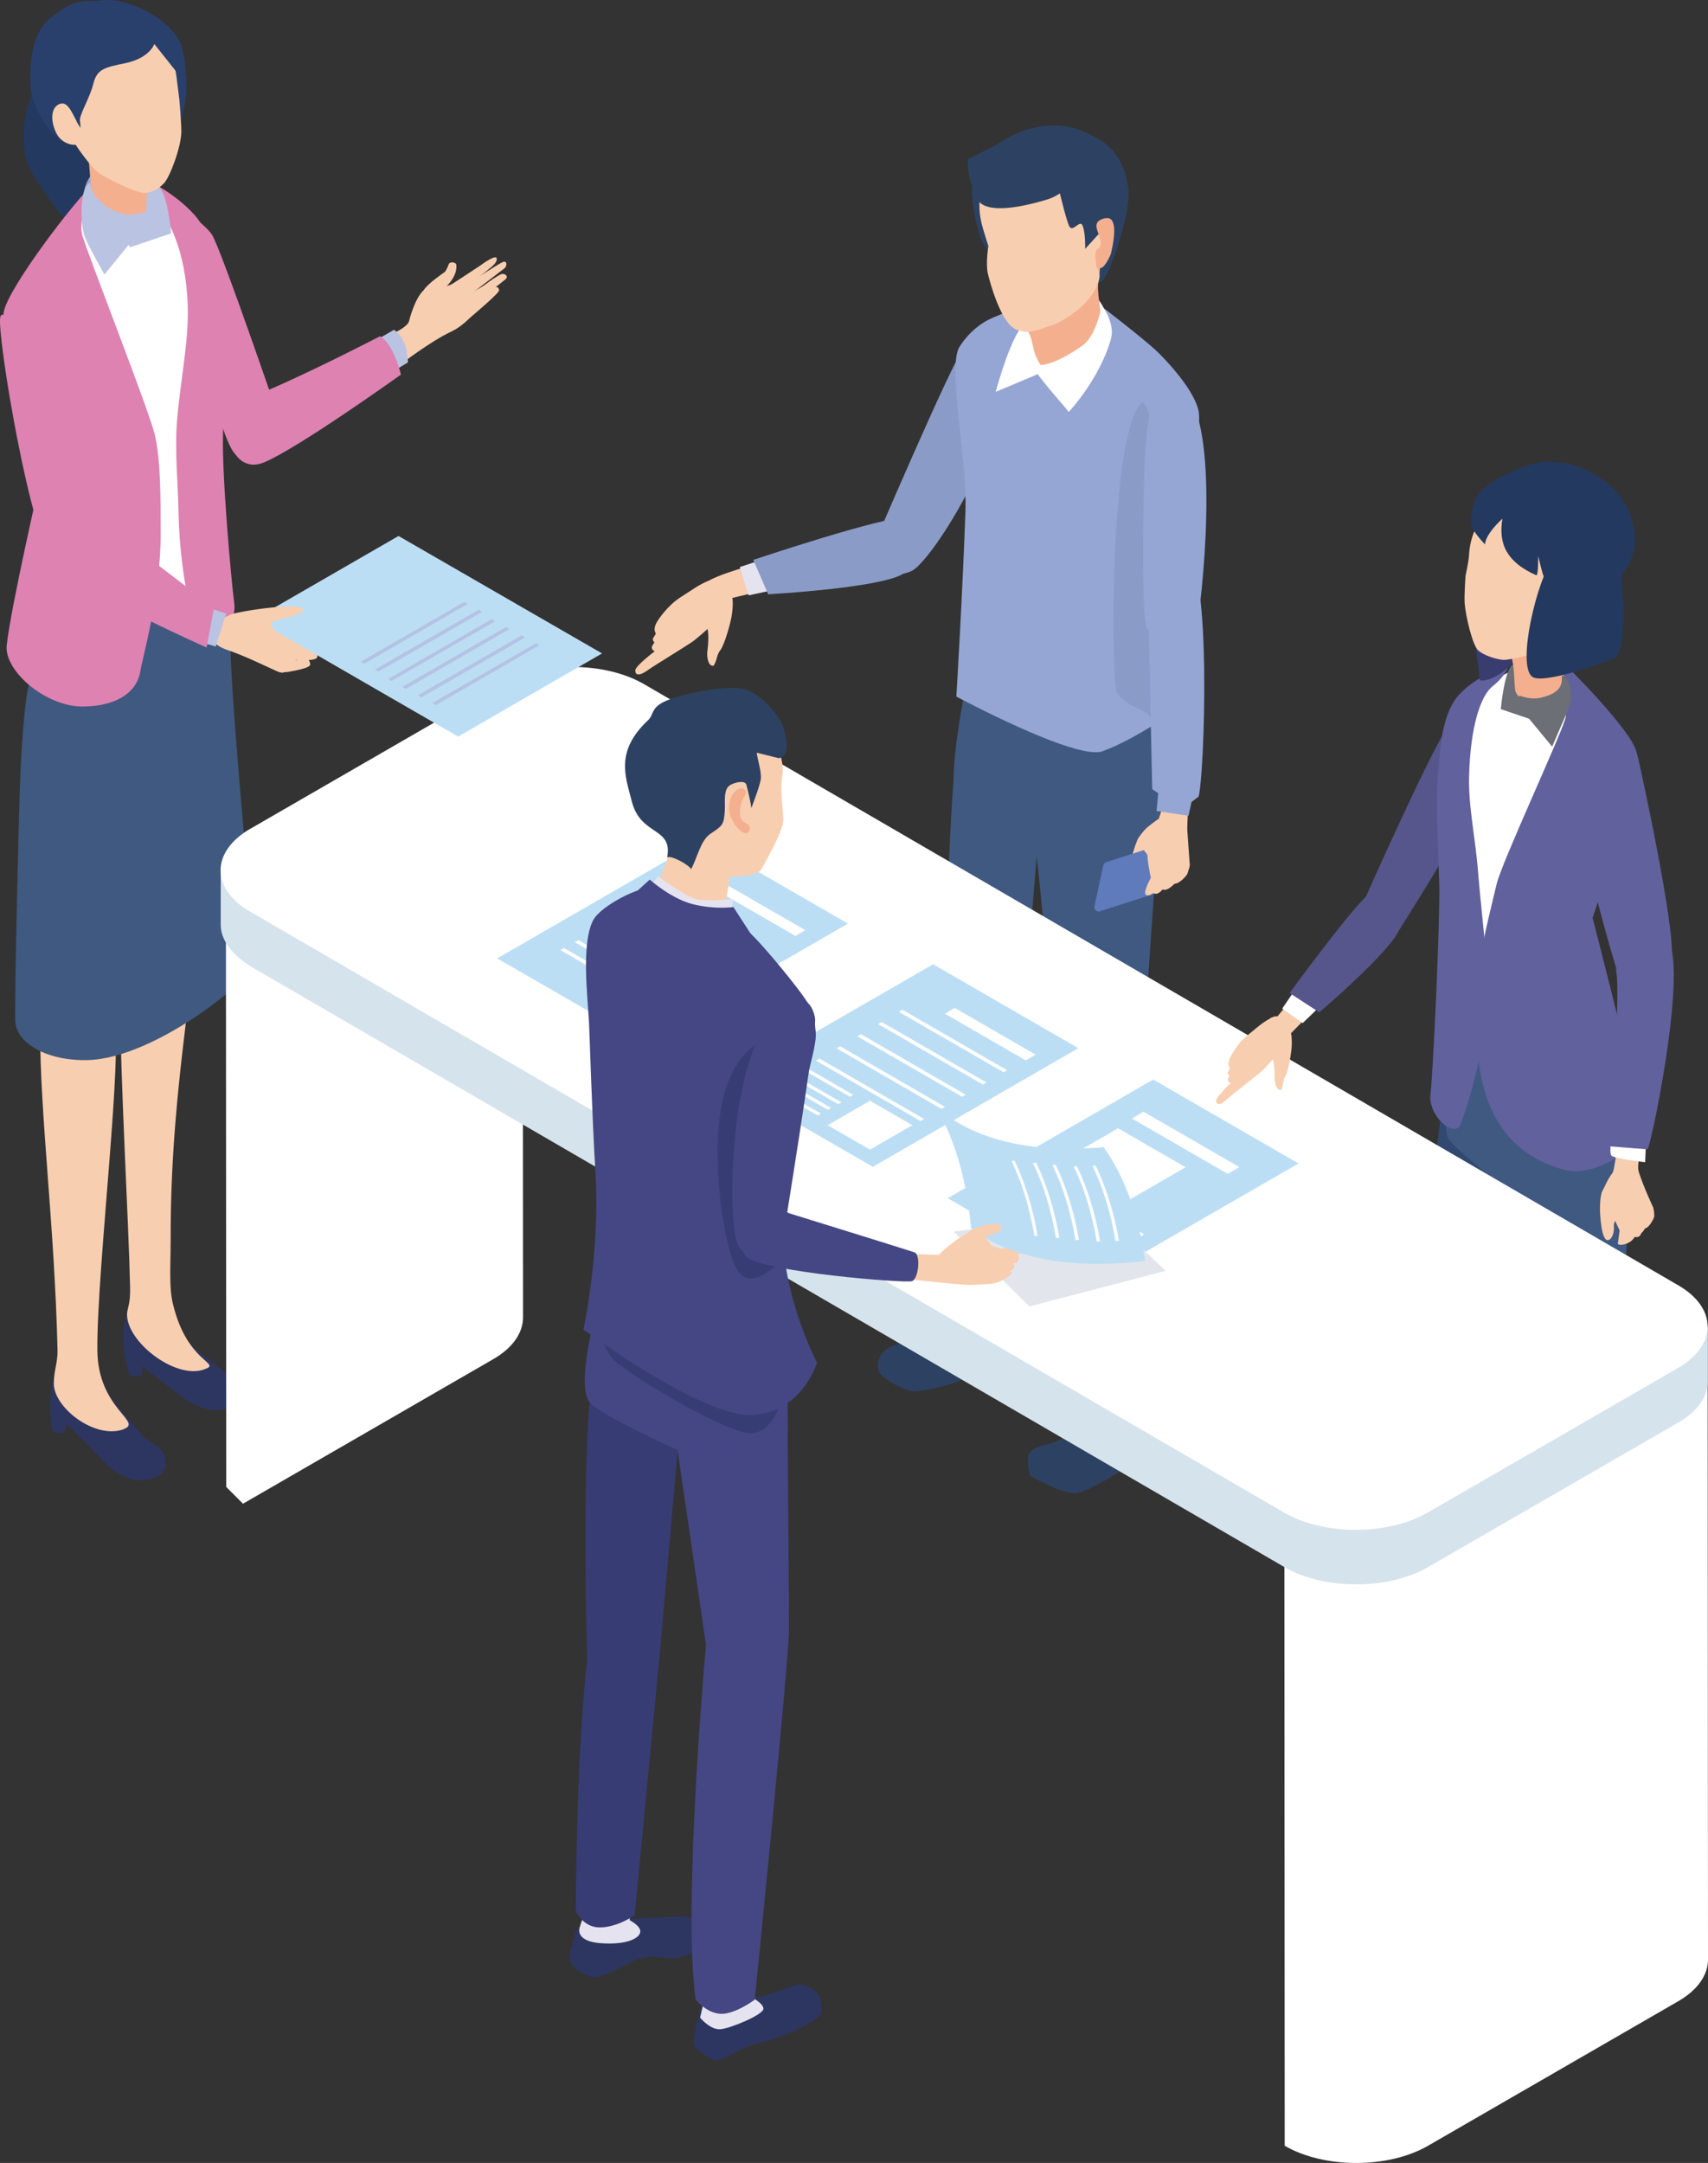 <?xml version="1.0" encoding="UTF-8"?><svg xmlns="http://www.w3.org/2000/svg" viewBox="0 0 157.93 200"><rect x="0" y="0" width="157.93" height="200" fill="#333333" stroke="none"/><defs><style>.cls-1{fill:#f4af8f;}.cls-1,.cls-2,.cls-3,.cls-4,.cls-5,.cls-6,.cls-7,.cls-8,.cls-9,.cls-10,.cls-11,.cls-12,.cls-13,.cls-14,.cls-15,.cls-16,.cls-17,.cls-18,.cls-19,.cls-20,.cls-21,.cls-22,.cls-23,.cls-24,.cls-25,.cls-26,.cls-27,.cls-28{stroke-width:0px;}.cls-2{fill:#444783;}.cls-3{fill:#8a9bc8;}.cls-4{fill:#f8ceb0;}.cls-5{fill:#314970;}.cls-29{isolation:isolate;}.cls-6{fill:#383c75;}.cls-7{fill:#393c6f;}.cls-8{fill:#e74985;}.cls-9{fill:#56568c;}.cls-10{fill:#607bbb;}.cls-11{fill:#405980;}.cls-12{fill:#61619d;}.cls-13{fill:#fff;}.cls-14{fill:#bbc3e3;}.cls-15{fill:#e6e3f1;}.cls-16{fill:#e2e6ec;mix-blend-mode:multiply;}.cls-17{fill:#2d3661;}.cls-18{fill:#95a6d4;}.cls-19{fill:#2d4262;}.cls-20{fill:#bcc8e6;}.cls-21{fill:#de82b2;}.cls-22{fill:#b4c2e3;}.cls-23{fill:#29406d;}.cls-24{fill:#d5e3ec;}.cls-25{fill:#bcdef5;}.cls-26{fill:#24395f;}.cls-27{fill:#405981;}.cls-28{fill:#6d6f76;}</style></defs><g class="cls-29"><g id="_レイヤー_2"><g id="_レイヤー_2-2"><path class="cls-17" d="m13.29,132.86c-2.67-3.12-3.14-3.32-4.63-6.76-1.08-.2-2.23-1.07-3.22.21l-.53,1.32c-.56,2.66-.08,4.6-.08,4.6.34.32.72.37,1.15.14l.16-.76,3.08,3.12c.85,1.06,2.48,2.23,3.83,2.15,1.35-.09,2.1-.43,2.26-1.37.24-1.46-1.09-1.9-2.03-2.64Z"/><path class="cls-4" d="m11.4,132.17c-2.69.93-6.49-2.08-6.42-4.28,0-1.18.37-1.91.34-3.07-.29-11.78-1.62-21.61-1.61-29.63,0-2.32,5.67-2.16,6.74-.65,1.07,1.52-1.5,22.81-1.45,30.26.03,5.55,4.35,6.68,2.39,7.36Z"/><path class="cls-17" d="m18.23,124.87s-1.48-1.07-3.37-4.2c-1.07-.05-2.3-.74-3.09.63l-.33,1.34c-.19,2.64.53,4.45.53,4.45.37.26.75.26,1.13-.01l.05-.75,3.39,2.6c.61.58,1.55,1.06,2.47,1.33,1,.29,2.09.13,2.92-.51.33-.25.62-.55.59-.89-.07-.91-4.3-3.99-4.3-3.99Z"/><path class="cls-4" d="m18.86,126.63c-2.68.94-7.22-2.62-7.11-5.16.02-.51.31-.87.28-2.41-.13-6.09-.92-19.46-.91-26.48,0-2.32,5.42-3.94,6.5-1.45-1.2,9.19-1.85,15.89-1.84,23.34,0,2.73-.17,4.56.22,6.14,1.35,5.56,4.63,5.4,2.86,6.02Z"/><path class="cls-11" d="m23.55,88.91c-.24-4.07-2.11-22.78-2.25-29.25-.09-4.38-1.43-8.66-1.47-8.62-4.04,3.89-15.11,3.4-15.12,3.79-.02.63-1.79,7.55-2.06,8.58-.4,1.52-.66,5.97-.76,8.06-.16,3.67-.55,20.75-.48,22.92.07,2.09,2.97,3.73,6.71,3.63,6.29-.16,15.52-7.73,15.44-9.12Z"/><path class="cls-26" d="m6.67,7.99c1.17.8,3.16,4.18,2.84,6.7-.19,1.51-.75,7.14-1.52,7.06-1.39-.16-3.93-3.94-5.07-5.8-1.15-1.86-.97-6.43.68-8.1,1.64-1.67,1.92-.66,3.08.14Z"/><path class="cls-21" d="m19.58,21.67c-.83-1.18-3.19-2.62-3.19-2.62,0,0,3.25,21.56,5.52,23.08,2.27,1.52,4.75-.93,4.75-.93,0,0-6.24-18.34-7.08-19.53Z"/><path class="cls-4" d="m39.22,26.77c.36-.57,1.93-1.64,1.93-1.64,0,0,.22-.33.33-.67.11-.34.69-.19.71,0,.03.23.03.69-.32,1.28-.35.59-1.24,1.47-1.62,1.54-.38.07-1.4.07-1.03-.5Z"/><path class="cls-4" d="m42.31,28.53c-.17.1-.61.35-.76.49-.21.2-.31.46-.19.66.1.19.43.29.64.22.19-.06.74-.33.95-.38l-.63-1Z"/><path class="cls-4" d="m42.43,27.49c-.18.1-.53.23-.7.34-.24.16-.45.36-.37.59.08.2.33.28.55.25.19-.03.68-.1.91-.22l-.39-.96Z"/><path class="cls-4" d="m46.52,24.22c-.42.14-4.09,2.57-4.3,2.78-.23.45-.3,1.24.29.96.31-.21,3.97-3.02,4.16-3.17.19-.15.27-.71-.16-.57Z"/><path class="cls-4" d="m46.4,25.33c-.34.12-1.27.76-1.53.98-.23.2-1.77,1-1.98,1.21-.23.45-.03,1.12.56.84.31-.21,3.08-2.34,3.32-2.56.23-.22,0-.51-.37-.47Z"/><path class="cls-4" d="m45.68,26.56c-.27.13-.85.58-1.04.78-.17.18-1.54,1.19-1.7,1.38-.15.4.08.93.54.64.24-.2,2.71-2.28,2.67-2.52-.04-.27-.17-.35-.48-.28Z"/><path class="cls-4" d="m42.87,25.84c-.76.32-1.47.6-1.75.68-1.22.33-.91-.31-1.73.16-.82.47-1.39,2.3-1.57,3.02-.18.72-2.53,1.61-2.53,1.61l1.78,2.36s2.73-2.1,4.6-2.98c1.29-.6,2.19-1.76,2.19-1.76l-1-3.08Z"/><path class="cls-4" d="m45.92,23.86c-.12-.31-1.32.54-1.52.7-.08.06-1.44.94-2.68,1.76,0,0,.49.84.71.73s2.8-2.18,2.92-2.29c.24-.2.69-.59.56-.9Z"/><path class="cls-14" d="m36.42,30.5c1.29.73,1.3,3.01,1.3,3.01l-1.94,1.17-1.67-2.84,2.31-1.34Z"/><path class="cls-21" d="m35.14,31.09c1.29.73,1.93,3.55,1.93,3.55,0,0-9.48,6.79-12.64,8.11-3.44,1.44-4.53-4.76-1.32-5.99,4.28-1.64,12.03-5.67,12.03-5.67Z"/><path class="cls-13" d="m2.37,27.51c.59-2.49,3.02-7.09,5.17-9.02l5.19-1.58s4.42,2.07,6.25,4.85c1.83,2.78,1.21,10.82.85,13.67-.36,2.85.1,16.45.1,16.45,0,0-7.85,8.16-11.53,8.22-3.8.06-4.07-10.33-4.21-17.2-.14-6.55-2.11-14.17-1.82-15.38Z"/><path class="cls-21" d="m13.04,16.4s2.87,1.16,4.94,3.47c2.07,2.31,2.34,6.57,2.57,9.14.24,2.61.18,7.52.07,11.2-.11,3.77.75,13.34,1.04,15.58.29,2.24-2.33,4.7-3.2,3.5-.22-.3-1.83-5.17-1.96-12.1-.04-2.43-.34-5.41-.15-8.01.29-3.9,1.11-7.43,1.01-10.85-.16-5.31-1.89-8.11-2.57-8.92-1.09-1.31-1.74-3-1.74-3Z"/><path class="cls-21" d="m.38,28.71c.54-2.27,6.44-10.08,8.39-11.85,0,0-1.66,3.13-1.15,4.92.57,1.98,6.15,16.1,6.7,18.44.55,2.35.53,5.93.54,8.98.03,5.73-1.72,11.76-1.88,12.84-.23,1.66-1.78,3.23-5.24,3.29-3.47.06-7.37-3.28-7.12-5.66.4-3.65,3.19-15.73,3.19-15.73,0,0-3.99-12.96-3.44-15.24Z"/><path class="cls-14" d="m14.6,17.26c.87.32,1.23,4.32,1.23,4.32l-3.79,1.28s-2.77-3.89-2.44-5.07c.23-.82,4.13-.86,5-.53Z"/><path class="cls-18" d="m8.99,15.71c1.94-1.24,3.15.15,3.15.15-.27,0-4.37,4.66-4.37,4.66,0,0-.72-3.58,1.22-4.82Z"/><path class="cls-23" d="m16.97,5.36c-.35-1.73-10.05-1.98-10.05-1.98,0,0-.1,9.36.54,9.92,1.33,1.17,5.37,1.74,7.57.12,1.17-.55,2.86-3.58,1.94-8.06Z"/><path class="cls-1" d="m13.9,15.94c-.02.94-.37,2.09-.35,2.88.01.5-.18,1.16-.18,1.16-1.93.21-3.44.21-4.88-1.73l-.28-3.46s5.69.72,5.69,1.15Z"/><path class="cls-4" d="m13.4,17.85c.81-.1,1.19-.35,1.74-.88.55-.53,1.62-3.4,1.63-4.78,0-.79-.18-2.93-.18-2.93,0,0-.19-1.5-.27-2.15C15.67,1.74,10.55.49,6.27,2.95c-5.44,3.14-1.63,6.37.61,10.25.32.55,1.4,2.03,2.03,2.61.63.59,3.82,2.11,4.48,2.03Z"/><path class="cls-23" d="m4.71,1.62C7.23-.36,7.71.26,9.33.04c2.63-.37,6.72,1.93,7.44,4.21.72,2.28.09,3.08.09,3.08l-2.59-3.26s-.42,1.31-2.72,1.78c-1.88.38-2.58.55-2.91,1.86-.36,1.46-1.37,2.95-1.24,3.52,0,0,.42,2.38-1.45,1.84-1.37-.4-3.01-3.41-3.11-4.9-.23-3.5.57-5.53,1.87-6.55Z"/><path class="cls-4" d="m7.09,11.25c.52,1,1.4,1.56.62,1.96-.78.41-1.96.14-2.48-.86-.52-1-.6-2.28.18-2.69.78-.41,1.16.58,1.69,1.58Z"/><path class="cls-14" d="m8.36,16.89c-.08.82,1.07,2.46,3.14,2.9.59.13,1.26.03,1.99-.22l.32.73-4.16,5.09s-1.33-2.38-1.78-3.4c-.45-1.02-.59-4.68.5-5.1Z"/><path class="cls-3" d="m89.11,32.18c1-1.06,4.5-1.66,4.5-1.66,0,0-.25,5.35-2.26,10.77-2.01,5.41-5.79,10.89-7.03,11.49-2.48,1.19-3.87-1.58-3.87-1.58,0,0,7.67-17.96,8.67-19.02Z"/><path class="cls-19" d="m94.97,120.8c.18.43.65,3.99.65,3.99l-.83.5s-1.17.79-2.07.58c-.48-.12-.61-.24-.86-.28-1.14-.18-1.98,1.45-2.85,1.94-.87.5-3.7,1.14-4.53,1.12-.82-.02-3-1.2-3.23-1.87-.26-.75.02-2.3,2.31-2.58,1.58.27,5.73-3.66,5.73-3.66l3.79-.9,1.88,1.17Z"/><path class="cls-22" d="m89.58,115.5c2.11-1.22,4.77-.12,4.77-.12l.38,4.73c.52,1.38-2,3.84-3.88,1.76-.76-.84-2.08-.93-2.08-.93,1.11-1.76,1.43-3.57.82-5.45Z"/><path class="cls-27" d="m95.89,78.66s-6.75-11.47-7.28-10.11c-.53,1.36-1.41,18.02-1.03,30.31,0,.21.68,8.39.79,10.5.36,6.71.18,11.85.18,11.85,0,0,1.08,2.93,3.44,2.63,2.35-.3,3.66-2.3,3.66-2.3,0,0-.34-15.22-1.34-23.27l1.59-19.62Z"/><path class="cls-19" d="m106.42,128.14c.24.4.94,3.93.94,3.93,0,0,.11,1.25-.13,1.53-.26.3-6.43,4.48-7.82,4.48s-4.16-1.62-4.16-1.62c0,0-.48-1.56,0-2.17.48-.61,1.53-.57,2.99-1.26,1.63-.74,2.05-3.98,2.42-4.51.37-.53,3.71-1.26,3.71-1.26l2.04.89Z"/><path class="cls-20" d="m100.89,129.2s.39-4.5.29-5.48l4.29-1.14c.17,1.89.03,4.27.31,4.51.28.24.8,2.02.15,2.42-.29.18-1.56.93-2.46.58-.38-1.41-2.58-.89-2.58-.89Z"/><path class="cls-27" d="m105.31,102.79l1.67-24.18c-3.56-1.95-7.77-3.15-11.38-1.12.78,4.24,1.99,22.5,2.14,25.16.51,9.19,2.78,26.4,2.78,26.4,0,0,1.27,2.08,3.27,1.61,2-.47,2.73-1.67,2.73-1.67l-1.2-26.21Z"/><path class="cls-27" d="m107.18,66.52l-12.4-5.06-5.44,1.79s-1.24,5.92-1.16,9.17c.08,3.25,8.08,6.39,8.08,6.39,0,0,10.09.97,10.71-.19.61-1.16.21-12.09.21-12.09Z"/><path class="cls-18" d="m110.79,37.85c-.54-2.12-3.42-4.97-3.42-4.97-1.03-1.16-6.39-5.22-6.71-5.44-1.87-1.26-7.01,1.19-8.75,1.89-2.23.9-3.28,2.9-3.28,2.9-.96,2.21.8,10.21.64,15.05-.26,7.48-.84,17.13-.84,17.13,0,0,11.05,5.93,13.5,5.06,2.45-.88,5.43-2.88,5.43-2.88l-.49-6.52-.33-4.39c2.48-5.7,4.8-15.7,4.26-17.82Z"/><path class="cls-13" d="m94.95,29.69c-1.42.97-2.88,6.54-2.88,6.54l3.86-1.62c-.05-.28,6.87-2.76,6.35-5.43-.19-.96-1.01-2.12-1.9-2.2-1.81-.16-4.27,1.93-5.43,2.72Z"/><path class="cls-19" d="m93.77,13.65c-1.22.22-2.77,1.62-3.47,2.43-1.09,1.25.25,5.69.45,6.14.2.45,1.12,1.66,1.12,1.66,0,0,3.58-10.52,1.91-10.22Z"/><path class="cls-19" d="m103.82,16.79c-1.22.22-2.77,1.62-3.47,2.43-1.09,1.25.29,7.52,1.4,6.89,1.12-.63,3.74-9.61,2.07-9.32Z"/><path class="cls-1" d="m94.12,29.41c.57.97.87.89,1.18,1.76.28.8.17,1.42.91,2.56.74,1.13,3.97.07,5.27-.92.88-.67.63-1.64.32-3.72-.47-3.15-.23-2.75-.06-4.46.36-3.71-6.86,2.68-7.62,4.79Z"/><path class="cls-4" d="m97.16,30.11c-.76.18-1.95.96-3.28.32-1.33-.64-2.33-4.23-2.54-5.14-.21-.92.05-2.55.05-2.55,0,0-.46-1.4-.61-2.01-1.23-5.03,2.92-7.88,7.58-7.11,5.93.97,4.28,4.84,3.58,9.06-.1.6-.57,1.15-.59,1.76-.02.54.84.67-.17,2.47-1.01,1.8-3.39,3.05-4.01,3.2Z"/><path class="cls-19" d="m104.18,16.52c-.45-1.8-1.45-3.24-3.34-4.04-1.73-1.01-4.78-1.55-8.27.63-.94.59-3.06,1.6-3.06,1.6,0,0-.19,1.7.85,3.56,0,0,.1,2.08,6.43.19.7-.21,1.21-.58,1.21-.58,0,0,.62,2.56.87,3.04.33.63.98-.67,1.23-.06.29.72.24,2.15.24,2.15l1.24-1.36s-.08-.33.47-.29c.27.02.31-.02.2,1.16-.04.42,1.64-.6,1.93-2.95.16-1.32.1-2.4,0-3.06Z"/><path class="cls-1" d="m102.24,20.18c.95-.18.94,1.33.49,3.24-.05.21-.62,1.43-.99,1.36-.53-.09-.57-1.53-.29-1.72,1.17-.78-1.26-2.49.79-2.89Z"/><path class="cls-13" d="m101.78,28.34c-.07-.5,1.23,1.3,1,2.72-.11.72-1.12,3.86-3.96,7.04-.14-.27-2.18-2.48-3.04-3.74-.36-.52-.08-.85-.08-.85.35.69,2.55-.21,4.48-1.63.98-.72,1.67-3.05,1.6-3.55Z"/><path class="cls-3" d="m106.3,66.23c-.04-.45-2.54-1.05-3.05-2.27s-.67-24.09,2.33-26.72c.71-.62,2.63,8.84,3.18,9.77.3.5-2.29,21.09-2.45,19.23Z"/><path class="cls-4" d="m108.45,75.99c-1.22,0-1.96-.3-3.18,1.48-.25.36-1.44,3.85-.43,3.96.48.05.6-.98.77-1.3.46-.84,1.21-1.38,2-1.89,1.03-.67,1.08-1.19.84-2.25Z"/><path class="cls-10" d="m107.18,82.3l.82-3.79c.06-.3-.22-.56-.51-.46l-5.2,1.67c-.14.04-.24.16-.27.29l-.82,3.79c-.06.3.22.56.51.46l5.2-1.67c.14-.04.24-.16.27-.29Z"/><path class="cls-4" d="m107.62,74.21l-.47,1.5s-.69.41-1.28,1.04c-.24.47-.68,1.05-.22,1.69.73,1,1.38,1.93,2.64,2.1.41.06.85,0,1.26,0,.56,0,.45-.73.45-.73,0,0-.13-1.89-.21-2.94-.04-.56.09-2.33.09-2.33l-2.26-.34Z"/><path class="cls-4" d="m106.41,81.18s-.87,1.51-.36,1.6c.51.09,1.1-.69,1.27-1.61.08-.43.44-1.38.36-1.76-.14-.63-1.07-1.01-1.56-.42-.11.25.29,2.18.29,2.18Z"/><path class="cls-4" d="m108.37,80.15c-.03,1.14-.7,1.9-.7,1.9-.41.48-.7.78-1.15.46,0,0,.43-2.46,1.31-2.9.8,0,.56.07.53.54Z"/><path class="cls-4" d="m108.87,80.3c-.05-.26.83-.5,1.1-.48.11,0-.12.88-.19,1-.18.3-.91,1.08-1.37.86-.46-.22.56-.84.46-1.38Z"/><path class="cls-4" d="m108.14,80.09c-.05-.26.85-.02,1.12,0,.11,0-.33,1.18-.4,1.29-.18.3-.91,1.09-1.37.86-.46-.22.75-1.61.64-2.16Z"/><path class="cls-18" d="m109.61,50.98c2.47,1.24,1.75,20.8,1.22,22.68l-.65.49-.29,1.28-2.95-.44.16-1.64-.56-.38-.33-15.37s-.47-8.56,3.4-6.62Z"/><path class="cls-18" d="m109.18,35.9c3.6,2.4,2.21,17.46,1.52,21.93-.42,2.71-4.04,1.15-4.62.31-.58-.83-.34-11.73-.34-11.73.14-3.15-.16-12.92,3.44-10.52Z"/><path class="cls-9" d="m134.18,66.81c1.12-.83,2.73,4.65,2.25,6.77-.48,2.12-7.04,12.39-7.04,12.39l-3.11-3.02s6.79-15.31,7.91-16.14Z"/><path class="cls-27" d="m136.39,166.63s1.17-1.73.21-3.07c-1.16-1.63-4.66.55-5.76,1.13-1.32.86-3.67,2.4-4.17,2.92-.66.68-1.03,1.42-.92,2.02.23,1.31,2.2,1.57,3.4,1.37,1.15-.19,1.83-.97,2.51-1.43.2-.13,1.53-1.35,1.98-1.89.25-.3.6-.52.89-.74.26.23.67.6.7.57.5-.3,1.17-.87,1.17-.87Z"/><path class="cls-4" d="m136.82,153.58l-3.98.17c.04.74.38,7.61.21,8.16-.71,2.32-3.16,3.46-3.29,3.93-.13.46,2.07,1.82,3.64.54,1.31-1.07,2.94-1.29,3.01-2.14.07-.84-.4-1.17-.38-1.37.22-2.62.83-7.88.78-9.29Z"/><path class="cls-5" d="m132.24,142.93c.16,6.43-.23,9.42.2,10.55.42,1.13.85,1.75,2.24,1.71,1.39-.05,1.97-.72,2.24-1.69.27-.97,3.73-43.62,3.73-43.62,0,0-5.09-12.26-6.99-8.25-1.9,4.01-1.48,39.29-1.42,41.31Z"/><path class="cls-27" d="m149.36,173.45s1.17-1.73.21-3.07c-1.16-1.63-4.66.55-5.76,1.13-1.32.86-3.67,2.4-4.17,2.92-.66.68-1.03,1.42-.92,2.02.23,1.31,2.2,1.57,3.4,1.37,1.15-.19,1.83-.97,2.51-1.43.2-.13,1.53-1.35,1.98-1.89.25-.3.6-.52.89-.74.26.23.67.6.7.57.5-.3,1.17-.87,1.17-.87Z"/><path class="cls-4" d="m149.4,162.99c-.52-.77-3.22-1.05-3.72-.27-.5.78.73,6.58-.32,7.58-1.39,1.31-2.24,1.86-2.69,2.45-.45.6,1.75,1.65,2.87.78,1.96-1.53,3.78-2.21,3.72-2.63-.1-.66-.17-.95-.17-1.15,0-.57.84-5.98.32-6.76Z"/><path class="cls-27" d="m150.5,105.53l-10.64,3.31c.75,4.05,2.98,24.99,3.13,27.54.49,8.8,1.57,24.6,2.01,25.99.53,1.67,1.57,2.31,2.6,2.31s1.95-.53,2.29-1.6c.47-1.46.13-17.23.05-27.81-.04-5.02.72-24.88.57-29.74Z"/><path class="cls-27" d="m149.56,96.24s-11.77-4.6-13.83-2.33c-2.06,2.27-2.4,10.27-1.82,11.36.58,1.1,9.01,7.62,9.01,7.62l7.59-7.36c-.15-4.86-.94-9.3-.94-9.3Z"/><path class="cls-13" d="m148.49,71c-.5-2.1-2.55-5.99-4.37-7.62l-4.38-1.34s-3.73,1.75-5.28,4.09c-1.55,2.35-1.02,9.15-.72,11.55.3,2.41-.09,13.91-.09,13.91,0,0,6.64,6.89,9.74,6.95,3.21.05,3.44-8.73,3.56-14.54.12-5.54,1.78-11.97,1.54-13Z"/><path class="cls-12" d="m139.48,61.6s-2.84.71-4.59,2.66c-1.75,1.95-1.76,5.73-1.96,7.91-.2,2.21.06,6.45.15,9.55.09,3.19-.57,17.54-.81,19.44-.25,1.89,1.97,3.97,2.7,2.96.18-.26,2.5-6.67,2.61-12.52.04-2.06-.73-8.54-.89-10.74-.24-3.3-.94-6.28-.85-9.17.13-4.49,1.04-7.35,2.19-8.25,1.15-.9,1.46-1.83,1.46-1.83Z"/><path class="cls-12" d="m151.31,69.51c-.46-1.92-5.95-7.52-7.6-9.02,0,0,1.45,4.48,1.02,5.99-.48,1.67-5.87,13.27-6.34,15.25-.46,1.98-1.85,7.27-1.87,9.85-.03,4.84-.73,14.19,8.14,16.59,2.83.77,7.31-2.16,7.1-4.17-.33-3.08-4.5-19.12-4.5-19.12,0,0,4.5-13.45,4.04-15.37Z"/><path class="cls-4" d="m149.76,113.76l-.17,1.25s.09.17.6.05c.52-.12,1.18-.58,1.06-1.36-.06-.37-.46-1.23-.63-1.51-.29-.47-1.43-.12-1.42.19,0,.31.56,1.38.56,1.38Z"/><path class="cls-4" d="m148.1,110.32c.21-.47.56-1.31,1-1.86.19-.24.34-2.27.56-2.35.34-.13,1.69,0,2.01.16.16.08-.38,1.34-.13,2.13.44,1.36,1.3,3.2,1.3,3.2,0,0,.05.79-.4.96-.33.12-.67.29-1.01.36-1.06.22-1.85-.33-2.73-.92-.56-.38-.66-1.23-.61-1.68Z"/><path class="cls-4" d="m152.13,112.57c.3.92-.37,1.46-.37,1.46-.19.51-.57.37-1.02.24,0,0-.32-1.61.26-2.21.64-.23,1.02.12,1.13.51Z"/><path class="cls-4" d="m152.18,112.28c.49.47-.3,1.95-.47,1.56-.17-.42.02-.48.03-.94.02-.53.2-.72.43-.61Z"/><path class="cls-4" d="m152.07,112.32c.11-.19.52-.64.75-.7.09-.02.16.74.14.86-.06.29-.55,1.12-.85,1.09-.3-.03-.28-.78-.03-1.24Z"/><path class="cls-4" d="m149.18,109.21c-.87.57-1.21.66-1.24,2.49,0,.38.09,3.33.85,2.94.36-.19.47-.86.44-1.17-.07-.82.61-.88.93-1.61.42-.95-.32-2.01-.99-2.65Z"/><path class="cls-13" d="m149.1,104.35s-.35,2.19-.11,2.49c.24.3,3.13.62,3.13.62l.1-2.42-3.12-.7Z"/><path class="cls-12" d="m154.33,87.07c-2.83-.61-4.5-.04-4.91,2.59.55,2.49-.82,16.32-.82,16.32l3.72.29c.19.41,3.64-15.82,2.01-19.2Z"/><path class="cls-12" d="m151.48,70.13c-.88-3.81-3.92-.53-5.25,2.43-1.21,2.7,3.34,17.38,3.34,17.38,0,0,2.49.06,4.99-1.2.45-2.78-3.08-18.61-3.08-18.61Z"/><path class="cls-28" d="m139.94,61.43c-.83.31-1.17,4.14-1.17,4.14l3.63,1.23s2.65-3.73,2.33-4.85c-.22-.79-3.95-.82-4.79-.51Z"/><path class="cls-15" d="m143.36,61.79c-1.86-1.19-3.01.15-3.01.15.26,0,3.71,4.21,3.71,4.21,0,0,1.16-3.17-.69-4.36Z"/><path class="cls-7" d="m136.85,62.92c1.98.2,5.15-3.55,6.22-5.39.51-.88-2.02-11.17-2.02-11.17,0,0-2.95-.43-4.33,2.48-1.53,3.24.13,14.07.13,14.07"/><path class="cls-1" d="m138.86,59.18c1.3,1.16,1.08,3.38,1.24,4.61.16,1.23,3.48,2.4,4.49,1.28,1.16-1.28-.83-.97.12-7.4.46-3.14-6.14,1.25-5.85,1.51Z"/><path class="cls-4" d="m139.08,61.02c-.74-.04-1.85-.41-2.38-.86-.53-.44-1.18-3.16-1.27-4.39-.05-.71.08-2.53.08-2.53,0,0,.29-1.29.32-1.88.26-4.87,4.78-6.31,8.77-4.35,5.08,2.49,2.54,5.52.76,9.14-.25.51-.77,2.85-1.31,3.41-.53.57-4.38,1.49-4.97,1.45Z"/><path class="cls-26" d="m148.19,44.34c-2.38-1.63-3.8-1.57-5.13-1.66-1.24-.08-5.76,1.62-6.62,3.43-.11.22-.65,1.97-.3,2.69.35.72,1.18,1.54,1.18,1.54,0,0-.11-.78,1.6-2.38-.4,2.43.48,4.05,3.13,5.23.2.09.18-1.77.18-1.77,0,0,.43,1.84.52,1.89.62.29,1.69.03,2.44.24,0,0,.16,4.09,0,5.08,0,0,5.99-5.34,5.99-8.5,0-3.16-1.77-4.96-3-5.8Z"/><path class="cls-26" d="m148.91,49.95s-3.76-.49-5.22,1.49c-1.62,2.21-3.47,10.17-1.99,11.15,1,.67,5.99-1.11,7.49-1.67,1.69-.64.79-11.06-.28-10.97Z"/><path class="cls-28" d="m144.4,62.45c.08.79-.03,1.65-2.01,2.08-.57.12-1.21.03-1.9-.21l-.3.69,3.33,4.03s1.03-2.4,1.46-3.37c.43-.97.46-2.82-.58-3.22Z"/><g class="cls-29"><path class="cls-13" d="m132,144.79l23.13-13.36c1.85-1.07,2.77-2.47,2.77-3.86l.03,53.62c0,1.4-.92,2.8-2.76,3.86l-23.13,13.36c-3.67,2.12-9.6,2.12-13.25,0l-.03-53.62c3.65,2.12,9.58,2.12,13.25,0Z"/><path class="cls-13" d="m44.02,70.51c1.85-1.07,2.77-2.47,2.76-3.86v4.55c1.04-.91,1.55-1.96,1.55-3l.03,53.62c0,1.4-.92,2.8-2.76,3.86l-23.13,13.36-1.55-1.55-.03-53.62,23.13-13.36Z"/><path class="cls-24" d="m23.3,80.35v.03s95.45,55.47,95.45,55.47c3.65,2.12,9.58,2.12,13.25,0l23.13-13.36s2.79,1.4,2.79,0v5.2c0,1.4-.92,2.8-2.76,3.86l-23.13,13.36c-3.67,2.12-9.6,2.12-13.25,0L23.15,89.34h0c-1.7-1.05-2.74-2.46-2.74-3.79v-5.08s1.09-1.17,2.9-.12Z"/><path class="cls-13" d="m23.16,76.62c-3.67,2.12-3.69,5.56-.04,7.67l95.63,55.58c3.65,2.12,9.58,2.12,13.25,0l23.13-13.36c3.67-2.12,3.69-5.56.04-7.67L59.55,63.26c-3.65-2.12-9.58-2.12-13.25,0l-23.13,13.36Z"/><polygon class="cls-25" points="120.07 107.58 106.63 99.82 87.63 110.79 101.06 118.55 120.07 107.58"/><polygon class="cls-13" points="114.6 107.92 105.74 102.8 104.66 103.42 113.52 108.54 114.6 107.92"/><polygon class="cls-13" points="98.27 112.37 93.84 109.82 93.68 109.9 93.53 109.99 97.96 112.55 98.27 112.37"/><polygon class="cls-13" points="99.57 111.74 95.14 109.19 94.99 109.27 94.84 109.36 99.27 111.92 99.57 111.74"/><polygon class="cls-13" points="96.33 113.5 91.9 110.94 91.75 111.03 91.59 111.11 96.03 113.67 96.33 113.5"/><polygon class="cls-13" points="97.3 112.95 92.87 110.4 92.71 110.48 92.56 110.57 97 113.13 97.3 112.95"/><polygon class="cls-13" points="105.8 114.13 96.12 108.54 95.79 108.73 105.47 114.32 105.8 114.13"/><polygon class="cls-13" points="97.14 107.93 103.38 104.33 109.63 107.93 103.38 111.54 97.14 107.93"/><polygon class="cls-13" points="97.14 114.32 100.63 112.3 104.13 114.32 100.63 116.34 97.14 114.32"/><polygon class="cls-25" points="99.71 96.92 86.28 89.16 67.27 100.13 80.71 107.89 99.71 96.92"/><polygon class="cls-13" points="95.76 97.52 88.28 93.2 87.37 93.73 94.85 98.05 95.76 97.52"/><polygon class="cls-13" points="77.8 101.93 73.37 99.37 73.22 99.46 73.07 99.54 77.5 102.1 77.8 101.93"/><polygon class="cls-13" points="78.89 101.23 74.46 98.67 74.31 98.76 74.16 98.85 78.59 101.41 78.89 101.23"/><polygon class="cls-13" points="75.9 102.97 71.47 100.41 71.32 100.5 71.17 100.58 75.6 103.14 75.9 102.97"/><polygon class="cls-13" points="76.85 102.45 72.42 99.89 72.27 99.98 72.12 100.07 76.55 102.62 76.85 102.45"/><polygon class="cls-13" points="85.45 103.47 75.77 97.88 75.44 98.07 85.12 103.66 85.45 103.47"/><polygon class="cls-13" points="87.37 102.34 77.69 96.75 77.36 96.94 87.04 102.53 87.37 102.34"/><polygon class="cls-13" points="89.29 101.22 79.61 95.63 79.27 95.82 88.96 101.41 89.29 101.22"/><polygon class="cls-13" points="91.21 100.09 81.52 94.5 81.19 94.69 90.88 100.28 91.21 100.09"/><polygon class="cls-13" points="93.13 98.96 83.44 93.37 83.11 93.56 92.8 99.15 93.13 98.96"/><polygon class="cls-13" points="76.53 104.04 80.44 101.78 84.36 104.04 80.44 106.3 76.53 104.04"/><polygon class="cls-25" points="78.41 85.4 64.98 77.65 45.97 88.62 59.41 96.37 78.41 85.4"/><polygon class="cls-13" points="74.46 86.01 66.98 81.69 66.06 82.22 73.55 86.54 74.46 86.01"/><polygon class="cls-13" points="62.23 87.08 57.8 84.53 57.65 84.61 57.5 84.7 61.93 87.26 62.23 87.08"/><polygon class="cls-13" points="63.32 86.39 58.89 83.83 58.74 83.92 58.59 84 63.02 86.56 63.32 86.39"/><polygon class="cls-13" points="60.33 88.12 55.9 85.56 55.75 85.65 55.6 85.74 60.03 88.3 60.33 88.12"/><polygon class="cls-13" points="60.96 89.19 64.87 86.93 68.79 89.19 64.87 91.45 60.96 89.19"/><polygon class="cls-13" points="61.28 87.61 56.85 85.05 56.7 85.13 56.55 85.22 60.98 87.78 61.28 87.61"/><polygon class="cls-13" points="61.83 93.25 52.15 87.66 51.82 87.85 61.5 93.44 61.83 93.25"/><polygon class="cls-13" points="63.17 92.52 53.48 86.93 53.15 87.12 62.83 92.71 63.17 92.52"/><polygon class="cls-8" points="66.4 80.56 65.62 81.91 64.84 81.46 64.07 81.01 66.4 80.56"/></g><path class="cls-21" d="m.03,29.29c.39-1.37,6.51,4.74,6.51,4.74,0,0,1.76,14.51,3.16,16.34,0,0-2.72,2.17-4.73,1.2C2.96,50.62-.36,30.66.03,29.29Z"/><path class="cls-4" d="m31.35,58.52c-.22.05-3.68-.36-5.34-.19,0,0,.19,1.07.38,1.08.72.02,4.91.03,5.27-.3.18-.17.13-.69-.32-.59Z"/><path class="cls-4" d="m30.52,59.91c.02-.17.01-.47-.23-.55-.33-.12-2.45.02-2.78.03-1.03.04-2.26-.06-2.26-.06l-.16,1.35c.26-.04,3.09-.37,3.09-.37,0,0,2.31,0,2.35-.41Z"/><path class="cls-4" d="m29.33,60.77c.02-.17.06-.45-.18-.54-.33-.12-.9-.04-1.24-.13-.15-.04-1.08-.05-1.4-.04-1.03.04-.72.94.03.97.75.03,2.75.13,2.79-.27Z"/><path class="cls-4" d="m28.68,61.4c-.02-.17-.1-.46-.35-.48-.35-.04-.88.18-1.24.17-.15,0-1.06.21-1.37.3-.99.28.46.83.85.75.39-.08,2.17-.33,2.12-.73Z"/><path class="cls-4" d="m26.73,61.33s.4,0,.56-.19c.17-.21.02-.69.02-.69,0,0,.49-.26.68-.46.2-.2.07-.7-.1-.97-.17-.27-2.02-2.17-4.89-2.33-2.87-.16-3.86,1.76-3.48,2.3.38.54.63.82,1.64,1.16,2.1.71,4.96,2.26,4.77,2,.14.12.43.01.64-.17.21-.18.34-.45.17-.65Z"/><polygon class="cls-14" points="17.65 55.69 20.91 56.73 19.95 59.78 18.39 59.31 17.65 55.69"/><path class="cls-21" d="m8.56,47.63l11.23,8.57-.69,3.67s-10.02-4.43-13.92-7.36c-2.52-1.89.77-6.66,3.38-4.88Z"/><polygon class="cls-25" points="23.54 57.24 36.85 49.56 55.67 60.42 42.36 68.11 23.54 57.24"/><polygon class="cls-22" points="39.97 65.01 49.56 59.48 49.88 59.66 40.3 65.2 39.97 65.01"/><polygon class="cls-22" points="38.64 64.29 48.23 58.75 48.56 58.94 38.97 64.48 38.64 64.29"/><polygon class="cls-22" points="37.2 63.51 46.79 57.97 47.12 58.16 37.53 63.7 37.2 63.51"/><polygon class="cls-22" points="35.88 62.79 45.46 57.25 45.79 57.44 36.2 62.97 35.88 62.79"/><polygon class="cls-22" points="34.67 61.91 44.26 56.38 44.59 56.57 35 62.1 34.67 61.91"/><polygon class="cls-22" points="33.35 61.19 42.94 55.65 43.26 55.84 33.67 61.38 33.35 61.19"/><path class="cls-4" d="m21.19,56.89c.35-.3,6.36-1.24,6.76-.59.4.65-2.47.89-2.74,1.23-.33.41.53.95.06,1.11-.48.16-4.75-1.17-4.07-1.75Z"/><path class="cls-4" d="m67.66,56.91c-.1.7-.69,2.76-1.05,3.2-.36.45-.29.92-.62,1.44-.48.12-.66-.75-.58-1.35.37-2.93-.58-2.61-.35-3.48.38-1.4,1.89-2,2.28-1.96.5.05.47,1.16.32,2.15Z"/><path class="cls-4" d="m65.65,53.64c1.15-.48,1.78.4,2.02,1.07.24.68-.19,1.18-.49,1.67-.3.49-3.24,3.23-3.51,3.14-.83-.29-4.15-.15-2.84-2.15.49-.75,1.31-1.65,2.06-2.12,1.28-.81,1.61-1.13,2.76-1.61Z"/><path class="cls-4" d="m71.73,51.66l.99,2.43-5.35,1.28-1.73-1.73c1.55-.85,6.08-1.98,6.08-1.98Z"/><path class="cls-4" d="m61.04,59.54c.2-.14.74-1.29,1.45-2.08.54-.61,1.12-1.02,1.23-1.15.23-.28-.55-.92-1.21-.52-.33.3-2.05,3.09-2.14,3.25-.09.16.32.74.67.5Z"/><path class="cls-4" d="m61.17,59.1c.35-.24,2.6-2.79,2.86-3.11.23-.28.5-.6.71-.9.17-.66-1.64.3-2.29.7-.31.26-1.19,1.35-1.65,2.13-.24.41-.03,1.04-.03,1.04,0,0,.06.37.41.13Z"/><path class="cls-4" d="m61.66,59.71c.34-.36,1.7-2.15,1.96-2.46.23-.28.5-.6.71-.9.17-.66-.21-1.11-.87-.71-.33.3-2.91,3.66-3.14,4.05-.24.41.41,1,1.33.02Z"/><path class="cls-4" d="m59.95,61.93c.78-.54,3.52-2.2,3.86-2.46s-.23-1.16-1.69-.31c-.96.49-3.34,2.35-3.37,2.8-.04.5.37.58,1.2-.03Z"/><polygon class="cls-15" points="71.35 51.46 72.42 54.36 69.22 55.05 68.41 52.43 71.35 51.46"/><path class="cls-3" d="m83.57,47.93c1.63.27,2.13,3.82-.08,5.14-2.21,1.32-12.46,1.88-12.46,1.88l-1.38-3.18s12.3-4.11,13.93-3.84Z"/><path class="cls-17" d="m55.34,177.1c.56.33,3.42.3,3.42.3,0,0,4.06-.2,4.55-.19.49,0,1.99.8,2.35,1.11.37.31.34.79.03,1.35-.31.56-1.75.98-3.07,1.43-2.56-.1-2.19-.32-3.29-.03-1.1.29-1.14.49-1.98.88-.37.17-1.66.87-2.32.87s-1.97-.68-2.27-1.36c-.3-.68.14-1.45.4-2.55.09-.38.33-.71.67-.91l1.51-.9Z"/><path class="cls-15" d="m53.66,178.01c.97-2.49,1.48-7.55,1.48-7.55,0,0,1.73-.09,3.72.55-.8,2.84-.63,6.55-.63,6.55,0,0,1.13.57.96,1.15-.17.59-1.4,1.15-3.73.96-1.39-.11-2.21-.68-1.79-1.66Z"/><path class="cls-6" d="m54.61,128.71c-.82,7.19-.32,24.8-.32,24.8-1.02,8.98-1.05,23.15-1.05,23.15,0,0,.6,1.56,2.22,1.56,1.62,0,3.22-1.12,3.22-1.12l2.3-23.92,1.68-19.1-8.05-5.37Z"/><path class="cls-17" d="m66.57,185.05c.57,0,3.76-.41,3.76-.41l3.28-1.1c.38-.15,1.66.18,2.17,1.05.17.29.2,1.31.17,1.44-.25,1.15-4.8,2.71-5.77,2.89-1.6.29-3.45,1.78-4.09,1.56-.64-.23-1.75-.89-1.91-1.43-.16-.54.54-3.79,1.04-3.88l1.35-.11Z"/><path class="cls-15" d="m64.74,186.55c.56-2.39.66-3.17.87-6.73l4.12-.1s-.62,4.21-.41,4.72c.11.26,1.27.76,1.27,1.3s-2.96,1.78-3.93,1.89c-.97.11-1.92-1.06-1.92-1.06Z"/><path class="cls-2" d="m72.83,132.46l-10.18,1.62,2.63,18.01s-2.19,24.06-.96,32.8c0,0,.98,1.25,2.31,1.32,1.33.06,3.16-1.31,3.16-1.31,0,0,3.17-31.47,3.17-34.28,0-1.54-.07-10.44-.13-18.16Z"/><path class="cls-2" d="m72.74,120.55l-17.09-4.18s.28,2.02-.43,4.56c-.72,2.57-1.79,7.56-.65,8.79,1.14,1.23,8.1,4.37,8.1,4.37l10.18-1.62c-.05-6.35-.1-11.91-.1-11.91Z"/><path class="cls-6" d="m56.52,125.49c-.84-1.19-1.78-3.34-.81-4.42.76-.85,3.47-.43,4.61-.31,1.14.12,2.22.57,3.3.95,2.24.78,9.63.31,9.43,3.67-.1,1.67-.79,6.9-3.49,7.14-2.25.2-12.19-5.83-13.03-7.02Z"/><path class="cls-2" d="m75.55,125.99s-1.36,4.61-6,4.85c-4.64.24-15.6-7.91-15.6-7.91,0,0,1.55-7.13,1.11-14.47-.33-5.56-.53-12.52-.59-13.77-.11-2.34-.77-7.5.4-9.64.7-1.28,4.29-3.16,5.52-2.95,7.6,1.28,7.02,2.97,8.46,3.77.88.49,4.23,4.6,5.21,5.95.98,1.35,1.2,1.7,1.37,3.66.17,1.96-2.46,8.12-3.02,16.97-.44,6.81,3.14,13.55,3.14,13.55Z"/><path class="cls-4" d="m59.91,73.68c.72,1.1,1.85,2.04,1.95,4.87.04.98-1.38,3.84-1.38,3.84,0,0,1.06.72,3.22,1.13,1.88.36,3.18,1.48,3.18,1.48l.6-3.95s2.52.05,2.91-.65,1.91-3.4,2.02-4.38c.1-.86-.34-2.52-.07-4.31.32-2.11-1.45-4.72-3.13-6.04-1.67-1.33-5.13-.76-7.05.17-1.67.81-2.73,2.42-2.95,3.69-.23,1.27-.26,2.67.7,4.15Z"/><path class="cls-19" d="m71.98,70.12c1.12-.23.73-1.78.5-2.71-.23-.93-2.13-3.74-4.41-3.79-2.28-.06-4.63.57-5.77.92-2.21.69-1.76,1.42-2.34,2.02-3.1,2.89-2.14,5.21-1.54,7.54.82,3.24,3.81,2.33,3.27,5.18.34-.24,2.05.71,2.21,1.09.54-.95.87-2.65,1.77-3.26,1.11-.75,1.27-.81,1.35-2.15.05-.77-.17-1.98.5-2.37.41-.24,1.35-.48,1.49-.04.08.27.47,1.91.46,2.18.19-.52.88-2.28.89-2.84.01-.7-.34-1.78-.39-2.29l2.02.5Z"/><path class="cls-1" d="m68.68,72.91c-.46-.2-1.42.67-1.25,2.06.14,1.19,1.51,2.64,1.84,1.86.34-.78-.73-.58-.83-1.4-.21-1.71,1.12-2.13.24-2.51Z"/><path class="cls-15" d="m67.8,83.12s-2.23.28-3.35.04-3.59-2.14-3.59-2.14l-1.25,1.66s1.94,3.06,2.95,3.41c1.01.35,4.91-.1,4.91-.1l.32-2.87Z"/><path class="cls-2" d="m67.82,83.87s-1.66.25-3.7-.25c-2.05-.49-4.04-2.29-4.04-2.29l-1.83,1.66s3.7,3.65,4.13,3.86c1.18.57,7.59.35,7.59.35l-2.15-3.32Z"/><path class="cls-6" d="m73.75,97.45c.33,1.18-1.67,19.24-1.67,19.24,0,0-2.55,2.79-3.88.79-1.33-2-3.04-12.86-.66-17.94,2.38-5.08,5.87-3.27,6.2-2.09Z"/><path class="cls-2" d="m75.37,94.23c.13,1.21-3.01,20.54-3.01,20.54,0,0-3.19,2.48-4.15.28-.96-2.2-.72-15.44,2.5-20.04,3.22-4.6,4.54-2,4.66-.78Z"/><polygon class="cls-16" points="107.8 117.51 95.18 120.8 88.17 113.88 101.99 112.05 107.8 117.51"/><path class="cls-4" d="m92.57,115.47l1.64-.39s.94-.88.96-.85c.29.36-.1,1.18-.4,1.4-.31.23-1.17.69-1.72.81-.37.08-1.34,0-1.66-.06-.55-.11-.83-.99-.33-1.42.08.05,1.52.51,1.52.51Z"/><path class="cls-4" d="m86.85,115.99c-.07.09-2.5-.06-2.5-.06l-.48,2.35s4.9.5,5.39.52c.91.05,2.34-.09,2.34-.09,0,0,.77-.24.77-.73,0-.35.04-.74-.02-1.09-.17-1.09-1.05-2.49-1.92-3.11-.56-.39-3.27,1.8-3.58,2.21Z"/><path class="cls-4" d="m91.9,117.12c.99-.04,2.09-.34,2.09-.34.41-.36.31-1.02-.52-.78,0,0-1.71.02-2.08.79,0,.69.1.37.51.34Z"/><path class="cls-4" d="m91.58,117.52c.49.91,2.59-.1,2.17-.61-.3-.35-1.24.07-1.71.05-.53-.02-.55.31-.46.56Z"/><path class="cls-4" d="m91.51,118.24c-.15.17.09.19.11.43,0,.09.76-.12.86-.18.26-.16,1.18-.58,1.04-.86-.14-.28-1.66.2-2.01.61Z"/><path class="cls-25" d="m105.89,116.61c-.61-4.25-1.89-7.76-3.83-10.53-6.79.57-11.96-.67-15.5-3.7,1.74,2.99,2.82,6.73,3.23,11.2,3.75,2.81,9.13,3.82,16.11,3.02Z"/><path class="cls-13" d="m103.46,114.73c-.45-2.6-1.16-4.91-2.14-6.93-.1,0-.2,0-.3.01.98,2.02,1.69,4.33,2.13,6.94.1,0,.2-.01.3-.02Z"/><path class="cls-13" d="m101.72,114.78c-.45-2.6-1.16-4.91-2.14-6.93-.1,0-.2,0-.3.01.98,2.02,1.69,4.33,2.13,6.94.1,0,.2-.01.3-.02Z"/><path class="cls-13" d="m99.76,114.65c-.45-2.6-1.16-4.91-2.14-6.93-.1,0-.2,0-.3.01.98,2.02,1.69,4.33,2.13,6.94.1,0,.2-.01.3-.02Z"/><path class="cls-13" d="m97.95,114.45c-.45-2.6-1.16-4.91-2.14-6.93-.1,0-.2,0-.3.01.98,2.02,1.69,4.33,2.13,6.94.1,0,.2-.01.3-.02Z"/><path class="cls-13" d="m95.94,114.29c-.44-2.61-1.15-4.92-2.12-6.95-.1,0-.19,0-.29,0,.97,2.03,1.68,4.34,2.12,6.95.1,0,.2,0,.3-.01Z"/><path class="cls-4" d="m88.22,114.82s.04.05,1.69-1.13c.31-.22,2.79-.99,2.69-.12-.05.41-1.27.73-1.57.81-.8.23.36.97-.22,1.54-.76.74-2.58-1.1-2.58-1.1Z"/><path class="cls-2" d="m69.06,116.23c1.61,1.39,14.65,2.45,15.27,2.23.61-.22.82-2.45.23-2.66-.59-.21-11.64-3.63-11.64-3.63-2.24-1.85-5.47,2.68-3.86,4.07Z"/><path class="cls-4" d="m119.44,96.71c-.02.6-.32,2.37-.58,2.78-.26.41-.16.8-.39,1.27-.39.15-.62-.56-.61-1.08.03-2.49-.74-2.13-.62-2.88.19-1.21,1.4-1.85,1.73-1.86.42,0,.5.93.47,1.77Z"/><path class="cls-4" d="m117.45,94.15c.91-.51,1.53.17,1.79.71.26.54-.05,1.01-.25,1.45-.21.44-2.41,3.01-2.64,2.96-.72-.16-3.49.26-2.58-1.53.34-.68.94-1.5,1.53-1.97,1-.8,1.25-1.1,2.16-1.61Z"/><path class="cls-4" d="m120.84,90.92l1.8,1.29-3.25,3.31-2.01-.47c.72-1.3,3.46-4.14,3.46-4.14Z"/><path class="cls-4" d="m114.14,99.53c.15-.13.5-1.15,1.02-1.88.4-.56.84-.96.92-1.08.17-.26-.55-.72-1.06-.32-.25.28-1.43,2.78-1.49,2.93-.06.14.34.59.61.36Z"/><path class="cls-4" d="m114.2,99.15c.27-.23,1.92-2.58,2.1-2.87.17-.26.37-.55.51-.82.08-.57-1.34.41-1.86.8-.23.25-.87,1.24-1.18,1.94-.16.36.08.88.08.88,0,0,.08.3.35.07Z"/><path class="cls-4" d="m114.68,99.62c.25-.33,1.23-1.96,1.41-2.25.17-.26.36-.55.51-.82.08-.57-.28-.91-.79-.52-.25.28-2.1,3.34-2.25,3.69-.16.36.44.8,1.12-.11Z"/><path class="cls-4" d="m113.45,101.64c.6-.53,2.75-2.18,3.01-2.42.26-.25-.3-.95-1.45-.1-.76.5-2.58,2.28-2.56,2.66.02.42.37.45,1.01-.14Z"/><polygon class="cls-13" points="120.03 91.1 122.38 92.74 120.45 94.6 118.56 93.26 120.03 91.1"/><path class="cls-9" d="m126.81,82.48c1.23-.65,3.38,1.47,2.57,3.49-.81,2.02-7.39,7.64-7.39,7.64l-2.75-1.79s6.34-8.68,7.57-9.33Z"/></g></g></g></svg>